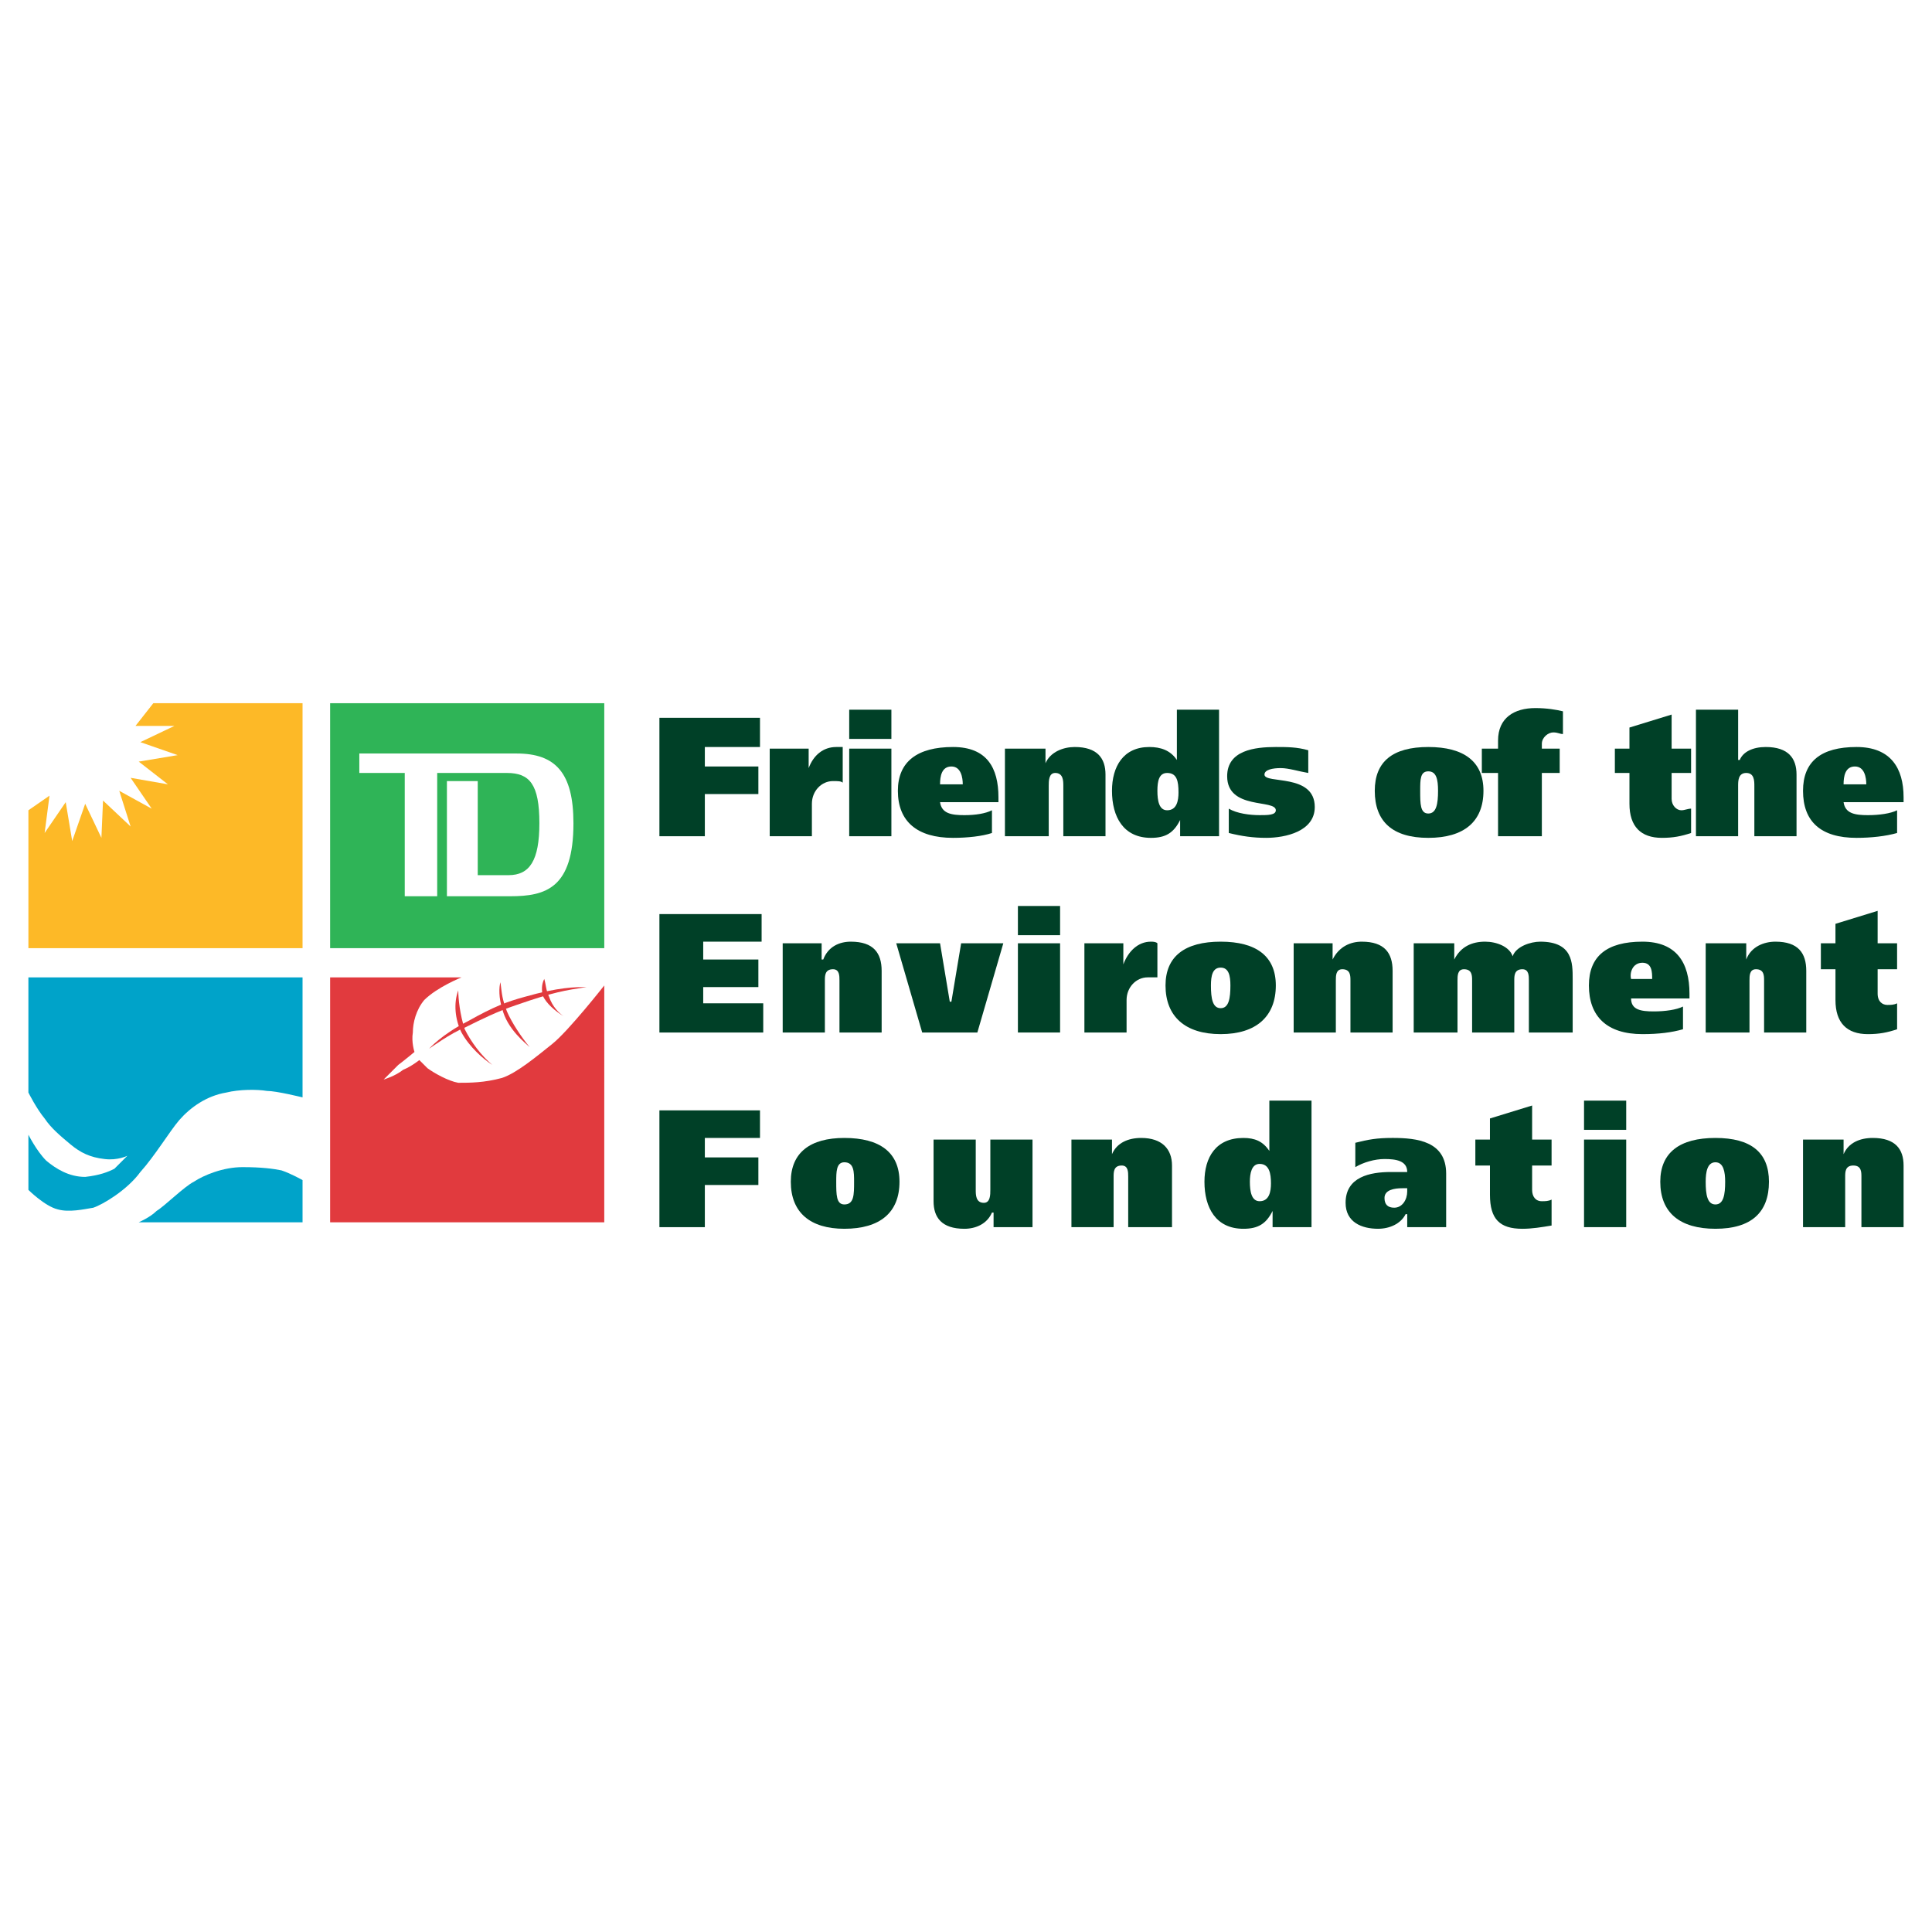 <?xml version="1.0" encoding="utf-8"?>
<!-- Generator: Adobe Illustrator 13.0.0, SVG Export Plug-In . SVG Version: 6.00 Build 14948)  -->
<!DOCTYPE svg PUBLIC "-//W3C//DTD SVG 1.0//EN" "http://www.w3.org/TR/2001/REC-SVG-20010904/DTD/svg10.dtd">
<svg version="1.0" id="Layer_1" xmlns="http://www.w3.org/2000/svg" xmlns:xlink="http://www.w3.org/1999/xlink" x="0px" y="0px"
	 width="192.756px" height="192.756px" viewBox="0 0 192.756 192.756" enable-background="new 0 0 192.756 192.756"
	 xml:space="preserve">
<g>
	<polygon fill-rule="evenodd" clip-rule="evenodd" fill="#FFFFFF" points="0,0 192.756,0 192.756,192.756 0,192.756 0,0 	"/>
	<polygon fill-rule="evenodd" clip-rule="evenodd" fill="#FDB927" points="15.296,70.16 30.186,70.16 30.186,94.598 2.834,94.598 
		2.834,80.841 4.938,79.385 4.453,83.107 6.557,80.032 7.204,83.916 8.499,80.194 10.118,83.593 10.279,79.87 13.031,82.46 
		11.897,78.899 15.135,80.68 13.031,77.604 16.753,78.252 13.84,75.986 17.724,75.339 14.001,74.044 17.4,72.426 13.516,72.426 
		15.296,70.16 	"/>
	<path fill-rule="evenodd" clip-rule="evenodd" fill="#00A3C9" d="M2.834,97.512h27.351v11.975c0,0-2.589-0.646-3.561-0.646
		c-0.971-0.162-2.751-0.162-4.046,0.162c-1.942,0.322-3.561,1.457-4.693,2.75c-0.971,1.133-2.428,3.561-3.884,5.18
		c-1.294,1.781-3.722,3.236-4.693,3.561c-0.971,0.162-2.428,0.486-3.56,0.162c-1.295-0.324-2.914-1.941-2.914-1.941v-5.504
		c0,0,0.81,1.619,1.78,2.59c0.971,0.809,2.266,1.619,3.884,1.619c1.457-0.162,2.266-0.486,2.913-0.811
		c0.485-0.484,1.295-1.295,1.295-1.295s-0.971,0.486-2.266,0.324c-1.457-0.162-2.428-0.646-3.399-1.457
		c-0.971-0.809-1.942-1.617-2.589-2.59c-0.809-0.971-1.619-2.588-1.619-2.588V97.512L2.834,97.512z"/>
	<path fill-rule="evenodd" clip-rule="evenodd" fill="#00A3C9" d="M30.186,117.74v4.209H13.84c0,0,1.133-0.486,1.78-1.133
		c0.809-0.486,2.751-2.428,3.722-2.914c0.971-0.646,2.913-1.457,4.855-1.457c1.942,0,3.075,0.162,3.884,0.324
		C29.053,117.094,30.186,117.74,30.186,117.74L30.186,117.74z"/>
	<path fill-rule="evenodd" clip-rule="evenodd" fill="#E13A3E" d="M46.046,97.512H32.937v24.438h27.351V98.32
		c0,0-3.561,4.531-5.179,5.826s-3.561,2.912-5.017,3.398c-1.78,0.486-3.237,0.486-4.37,0.486c-0.971-0.162-2.427-0.973-3.075-1.457
		c-0.486-0.486-0.81-0.809-0.81-0.809s-0.809,0.646-1.618,0.971c-0.809,0.646-1.942,0.971-1.942,0.971s0.971-0.971,1.457-1.457
		c0.647-0.484,1.618-1.295,1.618-1.295s-0.324-0.971-0.162-1.941c0-0.971,0.324-2.266,1.133-3.236
		C43.618,98.482,46.046,97.512,46.046,97.512L46.046,97.512z"/>
	<path fill-rule="evenodd" clip-rule="evenodd" fill="#E13A3E" d="M42.809,104.631c0,0,1.294-1.455,3.884-2.75
		c2.589-1.457,3.884-1.943,5.664-2.428c3.399-0.971,5.017-0.971,6.15-0.971c-2.104,0.324-3.236,0.484-6.959,1.779
		c-1.942,0.648-3.56,1.457-5.179,2.266C45.075,103.014,42.809,104.631,42.809,104.631L42.809,104.631z"/>
	<path fill-rule="evenodd" clip-rule="evenodd" fill="#E13A3E" d="M45.722,98.807c0,0.809,0.162,2.426,0.647,3.883
		c0.647,1.295,1.619,2.59,2.751,3.561c-0.971-0.646-2.266-1.779-3.075-3.236C45.398,101.719,45.237,100.1,45.722,98.807
		L45.722,98.807z"/>
	<path fill-rule="evenodd" clip-rule="evenodd" fill="#E13A3E" d="M49.93,97.996c-0.162,0.486-0.162,1.619,0.162,2.59
		c0.486,2.104,2.428,3.561,2.751,3.885c-0.809-0.973-1.78-2.428-2.266-3.561C50.092,99.615,50.092,99.291,49.93,97.996L49.93,97.996
		z"/>
	<path fill-rule="evenodd" clip-rule="evenodd" fill="#E13A3E" d="M54.3,97.672c-0.162,0.324-0.324,0.811-0.162,1.619
		c0.324,0.809,1.295,1.619,2.104,2.104c-0.485-0.322-1.133-0.971-1.457-1.941C54.461,98.807,54.461,98.158,54.3,97.672L54.3,97.672z
		"/>
	<polygon fill-rule="evenodd" clip-rule="evenodd" fill="#2FB457" points="32.937,94.598 60.288,94.598 60.288,70.16 32.937,70.16 
		32.937,94.598 	"/>
	<path fill-rule="evenodd" clip-rule="evenodd" fill="#FFFFFF" d="M50.901,89.419h-6.312V77.928h3.075v9.387h3.075
		c2.104,0,3.075-1.457,3.075-5.179c0-3.884-0.971-5.017-3.236-5.017h-6.959v12.3h-3.237v-12.3H35.85v-1.942h15.698
		c3.884,0,5.665,1.942,5.665,6.959C57.213,88.61,54.461,89.419,50.901,89.419L50.901,89.419z"/>
	<polygon fill-rule="evenodd" clip-rule="evenodd" fill="#004027" points="65.79,71.616 75.824,71.616 75.824,74.529 70.322,74.529 
		70.322,76.472 75.663,76.472 75.663,79.223 70.322,79.223 70.322,83.431 65.79,83.431 65.79,71.616 	"/>
	<path fill-rule="evenodd" clip-rule="evenodd" fill="#004027" d="M80.68,74.691v1.942l0,0c0.485-1.294,1.457-2.104,2.751-2.104
		c0.162,0,0.486,0,0.647,0v3.561c-0.162-0.162-0.485-0.162-0.971-0.162c-1.133,0-2.104,0.971-2.104,2.266v3.237h-4.208v-8.74H80.68
		L80.68,74.691z"/>
	<path fill-rule="evenodd" clip-rule="evenodd" fill="#004027" d="M84.726,74.691h4.208v8.74h-4.208V74.691L84.726,74.691z
		 M84.726,70.807h4.208v2.914h-4.208V70.807L84.726,70.807z"/>
	<path fill-rule="evenodd" clip-rule="evenodd" fill="#004027" d="M93.789,78.252c0-0.809,0.162-1.78,1.133-1.78
		s1.133,1.133,1.133,1.78H93.789L93.789,78.252z M99.615,80.032v-0.486c0-2.913-1.134-5.017-4.532-5.017
		c-3.561,0-5.502,1.457-5.502,4.37c0,3.075,1.942,4.694,5.502,4.694c1.457,0,2.913-0.162,3.884-0.485v-2.266
		c-0.647,0.324-1.619,0.486-2.751,0.486c-1.295,0-2.266-0.162-2.428-1.295H99.615L99.615,80.032z"/>
	<path fill-rule="evenodd" clip-rule="evenodd" fill="#004027" d="M100.262,74.691h4.047v1.457l0,0
		c0.485-1.133,1.779-1.619,2.913-1.619c2.266,0,3.074,1.133,3.074,2.751v6.15h-4.208v-5.017c0-0.486,0-1.295-0.809-1.295
		c-0.647,0-0.647,0.809-0.647,1.295v5.017h-4.37V74.691L100.262,74.691z"/>
	<path fill-rule="evenodd" clip-rule="evenodd" fill="#004027" d="M117.579,79.061c0,0.809-0.162,1.78-1.133,1.78
		c-0.81,0-0.972-0.971-0.972-1.942c0-0.971,0.162-1.78,0.972-1.78C117.417,77.119,117.579,77.928,117.579,79.061L117.579,79.061z
		 M121.625,83.431V70.807h-4.208v5.017l0,0c-0.647-0.971-1.618-1.295-2.751-1.295c-2.59,0-3.723,1.942-3.723,4.37
		c0,2.59,1.133,4.694,3.885,4.694c1.456,0,2.266-0.485,2.913-1.78l0,0v1.619H121.625L121.625,83.431z"/>
	<path fill-rule="evenodd" clip-rule="evenodd" fill="#004027" d="M122.596,80.68c0.81,0.485,2.104,0.647,3.075,0.647
		c0.81,0,1.618,0,1.618-0.486c0-1.133-4.855,0-4.855-3.398c0-2.59,2.752-2.914,4.855-2.914c1.133,0,2.104,0,3.237,0.324v2.266
		c-0.971-0.162-1.942-0.486-2.752-0.486c-0.809,0-1.618,0.162-1.618,0.647c0,0.971,5.018-0.162,5.018,3.237
		c0,2.428-2.913,3.075-4.855,3.075c-1.295,0-2.428-0.162-3.723-0.485V80.68L122.596,80.68z"/>
	<path fill-rule="evenodd" clip-rule="evenodd" fill="#004027" d="M141.693,78.899c0-1.132,0-1.942,0.809-1.942
		c0.81,0,0.972,0.81,0.972,1.942c0,1.295-0.162,2.266-0.972,2.266C141.693,81.165,141.693,80.194,141.693,78.899L141.693,78.899z
		 M137.161,78.899c0,3.075,1.78,4.694,5.341,4.694s5.503-1.619,5.503-4.694c0-2.913-1.942-4.37-5.503-4.37
		S137.161,75.986,137.161,78.899L137.161,78.899z"/>
	<path fill-rule="evenodd" clip-rule="evenodd" fill="#004027" d="M149.461,77.119h-1.618v-2.428h1.618v-0.809
		c0-2.266,1.619-3.237,3.723-3.237c1.133,0,2.104,0.162,2.752,0.324v2.266c-0.324,0-0.486-0.162-0.972-0.162
		s-1.133,0.485-1.133,1.132v0.486h1.78v2.428h-1.78v6.312h-4.37V77.119L149.461,77.119z"/>
	<path fill-rule="evenodd" clip-rule="evenodd" fill="#004027" d="M162.57,74.691v-2.104l4.208-1.294v3.398h1.942v2.428h-1.942
		v2.589c0,0.647,0.485,1.133,0.971,1.133c0.324,0,0.647-0.162,0.972-0.162v2.428c-0.972,0.324-1.78,0.485-2.913,0.485
		c-2.104,0-3.237-1.133-3.237-3.399v-3.075h-1.456v-2.428H162.57L162.57,74.691z"/>
	<path fill-rule="evenodd" clip-rule="evenodd" fill="#004027" d="M169.206,70.807h4.208v5.017h0.161
		c0.324-0.809,1.295-1.295,2.59-1.295c2.266,0,3.075,1.133,3.075,2.751v6.15h-4.208v-5.017c0-0.486,0-1.295-0.81-1.295
		c-0.809,0-0.809,0.809-0.809,1.295v5.017h-4.208V70.807L169.206,70.807z"/>
	<path fill-rule="evenodd" clip-rule="evenodd" fill="#004027" d="M183.934,78.252c0-0.809,0.161-1.78,1.133-1.78
		c0.971,0,1.133,1.133,1.133,1.78H183.934L183.934,78.252z M189.921,80.032v-0.486c0-2.913-1.294-5.017-4.692-5.017
		c-3.562,0-5.341,1.457-5.341,4.37c0,3.075,1.779,4.694,5.341,4.694c1.456,0,2.913-0.162,4.045-0.485v-2.266
		c-0.646,0.324-1.779,0.486-2.913,0.486c-1.294,0-2.266-0.162-2.427-1.295H189.921L189.921,80.032z"/>
	<polygon fill-rule="evenodd" clip-rule="evenodd" fill="#004027" points="65.79,91.199 75.986,91.199 75.986,93.95 70.16,93.95 
		70.16,95.731 75.663,95.731 75.663,98.482 70.16,98.482 70.16,100.1 76.148,100.1 76.148,103.014 65.79,103.014 65.79,91.199 	"/>
	<path fill-rule="evenodd" clip-rule="evenodd" fill="#004027" d="M78.09,94.112h3.884v1.619h0.162
		c0.485-1.295,1.618-1.781,2.751-1.781c2.266,0,3.075,1.133,3.075,2.913v6.15h-4.208v-5.18c0-0.484,0-1.132-0.647-1.132
		c-0.809,0-0.809,0.648-0.809,1.132v5.18H78.09V94.112L78.09,94.112z"/>
	<polygon fill-rule="evenodd" clip-rule="evenodd" fill="#004027" points="100.101,94.112 97.511,103.014 92.008,103.014 
		89.419,94.112 93.789,94.112 94.76,99.938 94.921,99.938 95.893,94.112 100.101,94.112 	"/>
	<path fill-rule="evenodd" clip-rule="evenodd" fill="#004027" d="M101.557,94.112h4.208v8.901h-4.208V94.112L101.557,94.112z
		 M101.557,90.39h4.208v2.913h-4.208V90.39L101.557,90.39z"/>
	<path fill-rule="evenodd" clip-rule="evenodd" fill="#004027" d="M112.076,94.112v2.104l0,0c0.485-1.295,1.457-2.266,2.752-2.266
		c0.161,0,0.485,0,0.646,0.162v3.399c-0.161,0-0.485,0-0.971,0c-1.133,0-2.104,0.971-2.104,2.266v3.236h-4.208v-8.901H112.076
		L112.076,94.112z"/>
	<path fill-rule="evenodd" clip-rule="evenodd" fill="#004027" d="M120.815,98.32c0-0.971,0.162-1.781,0.972-1.781
		c0.809,0,0.971,0.81,0.971,1.781c0,1.295-0.162,2.266-0.971,2.266C120.978,100.586,120.815,99.615,120.815,98.32L120.815,98.32z
		 M116.284,98.32c0,3.074,1.942,4.855,5.503,4.855s5.502-1.781,5.502-4.855c0-2.913-1.941-4.37-5.502-4.37
		S116.284,95.407,116.284,98.32L116.284,98.32z"/>
	<path fill-rule="evenodd" clip-rule="evenodd" fill="#004027" d="M129.069,94.112h3.885v1.619l0,0
		c0.647-1.295,1.78-1.781,2.913-1.781c2.266,0,3.074,1.133,3.074,2.913v6.15h-4.207v-5.18c0-0.484,0-1.132-0.81-1.132
		c-0.647,0-0.647,0.648-0.647,1.132v5.18h-4.208V94.112L129.069,94.112z"/>
	<path fill-rule="evenodd" clip-rule="evenodd" fill="#004027" d="M141.046,94.112h4.046v1.619l0,0
		c0.647-1.295,1.78-1.781,3.075-1.781c1.133,0,2.428,0.486,2.751,1.457l0,0c0.324-0.971,1.78-1.457,2.751-1.457
		c3.237,0,3.237,2.104,3.237,3.722v5.342h-4.37v-5.18c0-0.484,0-1.132-0.647-1.132c-0.809,0-0.809,0.648-0.809,1.132v5.18h-4.208
		v-5.18c0-0.484,0-1.132-0.81-1.132c-0.647,0-0.647,0.648-0.647,1.132v5.18h-4.369V94.112L141.046,94.112z"/>
	<path fill-rule="evenodd" clip-rule="evenodd" fill="#004027" d="M162.732,97.672c-0.162-0.646,0.162-1.618,1.133-1.618
		s0.971,0.971,0.971,1.618H162.732L162.732,97.672z M168.559,99.615v-0.486c0-3.075-1.295-5.179-4.693-5.179
		c-3.561,0-5.341,1.457-5.341,4.37c0,3.074,1.78,4.855,5.341,4.855c1.618,0,2.913-0.162,4.046-0.486v-2.266
		c-0.647,0.324-1.78,0.486-2.913,0.486c-1.295,0-2.266-0.162-2.266-1.295H168.559L168.559,99.615z"/>
	<path fill-rule="evenodd" clip-rule="evenodd" fill="#004027" d="M170.177,94.112h4.046v1.619l0,0
		c0.485-1.295,1.78-1.781,2.913-1.781c2.266,0,3.075,1.133,3.075,2.913v6.15h-4.208v-5.18c0-0.484,0-1.132-0.809-1.132
		c-0.647,0-0.647,0.648-0.647,1.132v5.18h-4.37V94.112L170.177,94.112z"/>
	<path fill-rule="evenodd" clip-rule="evenodd" fill="#004027" d="M183.124,94.112V92.17l4.208-1.294v3.237h1.941v2.589h-1.941
		v2.427c0,0.809,0.485,1.133,0.971,1.133c0.324,0,0.647,0,0.971-0.162v2.59c-0.971,0.324-1.779,0.486-2.913,0.486
		c-2.104,0-3.236-1.133-3.236-3.398v-3.076h-1.457v-2.589H183.124L183.124,94.112z"/>
	<polygon fill-rule="evenodd" clip-rule="evenodd" fill="#004027" points="65.79,110.781 75.824,110.781 75.824,113.533 
		70.322,113.533 70.322,115.475 75.663,115.475 75.663,118.227 70.322,118.227 70.322,122.434 65.79,122.434 65.79,110.781 	"/>
	<path fill-rule="evenodd" clip-rule="evenodd" fill="#004027" d="M83.431,117.902c0-0.971,0-1.941,0.81-1.941
		c0.971,0,0.971,0.971,0.971,1.941c0,1.295,0,2.266-0.971,2.266C83.431,120.168,83.431,119.197,83.431,117.902L83.431,117.902z
		 M78.899,117.902c0,3.076,1.942,4.693,5.341,4.693c3.56,0,5.502-1.617,5.502-4.693c0-2.912-1.942-4.369-5.502-4.369
		C80.841,113.533,78.899,114.99,78.899,117.902L78.899,117.902z"/>
	<path fill-rule="evenodd" clip-rule="evenodd" fill="#004027" d="M103.014,122.434h-3.885v-1.455h-0.161
		c-0.486,1.133-1.619,1.617-2.751,1.617c-2.266,0-3.075-1.133-3.075-2.75v-6.15h4.208v5.018c0,0.484,0,1.293,0.809,1.293
		c0.647,0,0.647-0.809,0.647-1.293v-5.018h4.208V122.434L103.014,122.434z"/>
	<path fill-rule="evenodd" clip-rule="evenodd" fill="#004027" d="M106.897,113.695h4.046v1.457l0,0
		c0.485-1.135,1.618-1.619,2.913-1.619c2.104,0,3.075,1.133,3.075,2.752v6.148h-4.37v-5.016c0-0.486,0-1.133-0.646-1.133
		c-0.81,0-0.81,0.646-0.81,1.133v5.016h-4.208V113.695L106.897,113.695z"/>
	<path fill-rule="evenodd" clip-rule="evenodd" fill="#004027" d="M126.804,118.064c0,0.809-0.161,1.781-1.133,1.781
		c-0.81,0-0.971-0.973-0.971-1.943c0-0.809,0.161-1.779,0.971-1.779C126.643,116.123,126.804,117.094,126.804,118.064
		L126.804,118.064z M130.85,122.434v-12.623h-4.207v5.018l0,0c-0.647-0.971-1.457-1.295-2.59-1.295
		c-2.751,0-3.885,1.941-3.885,4.369c0,2.59,1.134,4.693,3.885,4.693c1.456,0,2.266-0.484,2.913-1.779l0,0v1.617H130.85
		L130.85,122.434z"/>
	<path fill-rule="evenodd" clip-rule="evenodd" fill="#004027" d="M140.398,118.873c0,0.811-0.485,1.619-1.295,1.619
		c-0.647,0-0.971-0.324-0.971-0.971c0-0.809,0.971-0.971,1.78-0.971h0.485V118.873L140.398,118.873z M135.22,116.445
		c0.809-0.484,1.941-0.809,2.913-0.809c1.133,0,2.266,0.162,2.266,1.295c-0.324,0-0.971,0-1.618,0c-2.104,0-4.531,0.486-4.531,3.074
		c0,1.943,1.618,2.59,3.236,2.59c1.133,0,2.266-0.484,2.751-1.457h0.162v1.295h3.884v-5.34c0-3.236-2.913-3.561-5.341-3.561
		c-1.618,0-2.427,0.162-3.722,0.484V116.445L135.22,116.445z"/>
	<path fill-rule="evenodd" clip-rule="evenodd" fill="#004027" d="M148.652,113.695v-2.105l4.208-1.293v3.398h1.941v2.59h-1.941
		v2.428c0,0.646,0.323,1.133,0.971,1.133c0.324,0,0.647,0,0.971-0.162v2.588c-0.971,0.162-1.941,0.324-2.913,0.324
		c-2.266,0-3.236-0.971-3.236-3.398v-2.912h-1.457v-2.59H148.652L148.652,113.695z"/>
	<path fill-rule="evenodd" clip-rule="evenodd" fill="#004027" d="M158.039,113.695h4.208v8.738h-4.208V113.695L158.039,113.695z
		 M158.039,109.811h4.208v2.914h-4.208V109.811L158.039,109.811z"/>
	<path fill-rule="evenodd" clip-rule="evenodd" fill="#004027" d="M170.177,117.902c0-0.971,0.162-1.941,0.972-1.941
		c0.809,0,0.971,0.971,0.971,1.941c0,1.295-0.162,2.266-0.971,2.266C170.339,120.168,170.177,119.197,170.177,117.902
		L170.177,117.902z M165.646,117.902c0,3.076,1.942,4.693,5.503,4.693c3.56,0,5.34-1.617,5.34-4.693c0-2.912-1.78-4.369-5.34-4.369
		C167.588,113.533,165.646,114.99,165.646,117.902L165.646,117.902z"/>
	<path fill-rule="evenodd" clip-rule="evenodd" fill="#004027" d="M179.888,113.695h4.046v1.457l0,0
		c0.485-1.135,1.618-1.619,2.913-1.619c2.266,0,3.074,1.133,3.074,2.752v6.148h-4.207v-5.016c0-0.486,0-1.133-0.81-1.133
		s-0.81,0.646-0.81,1.133v5.016h-4.207V113.695L179.888,113.695z"/>
</g>
</svg>
